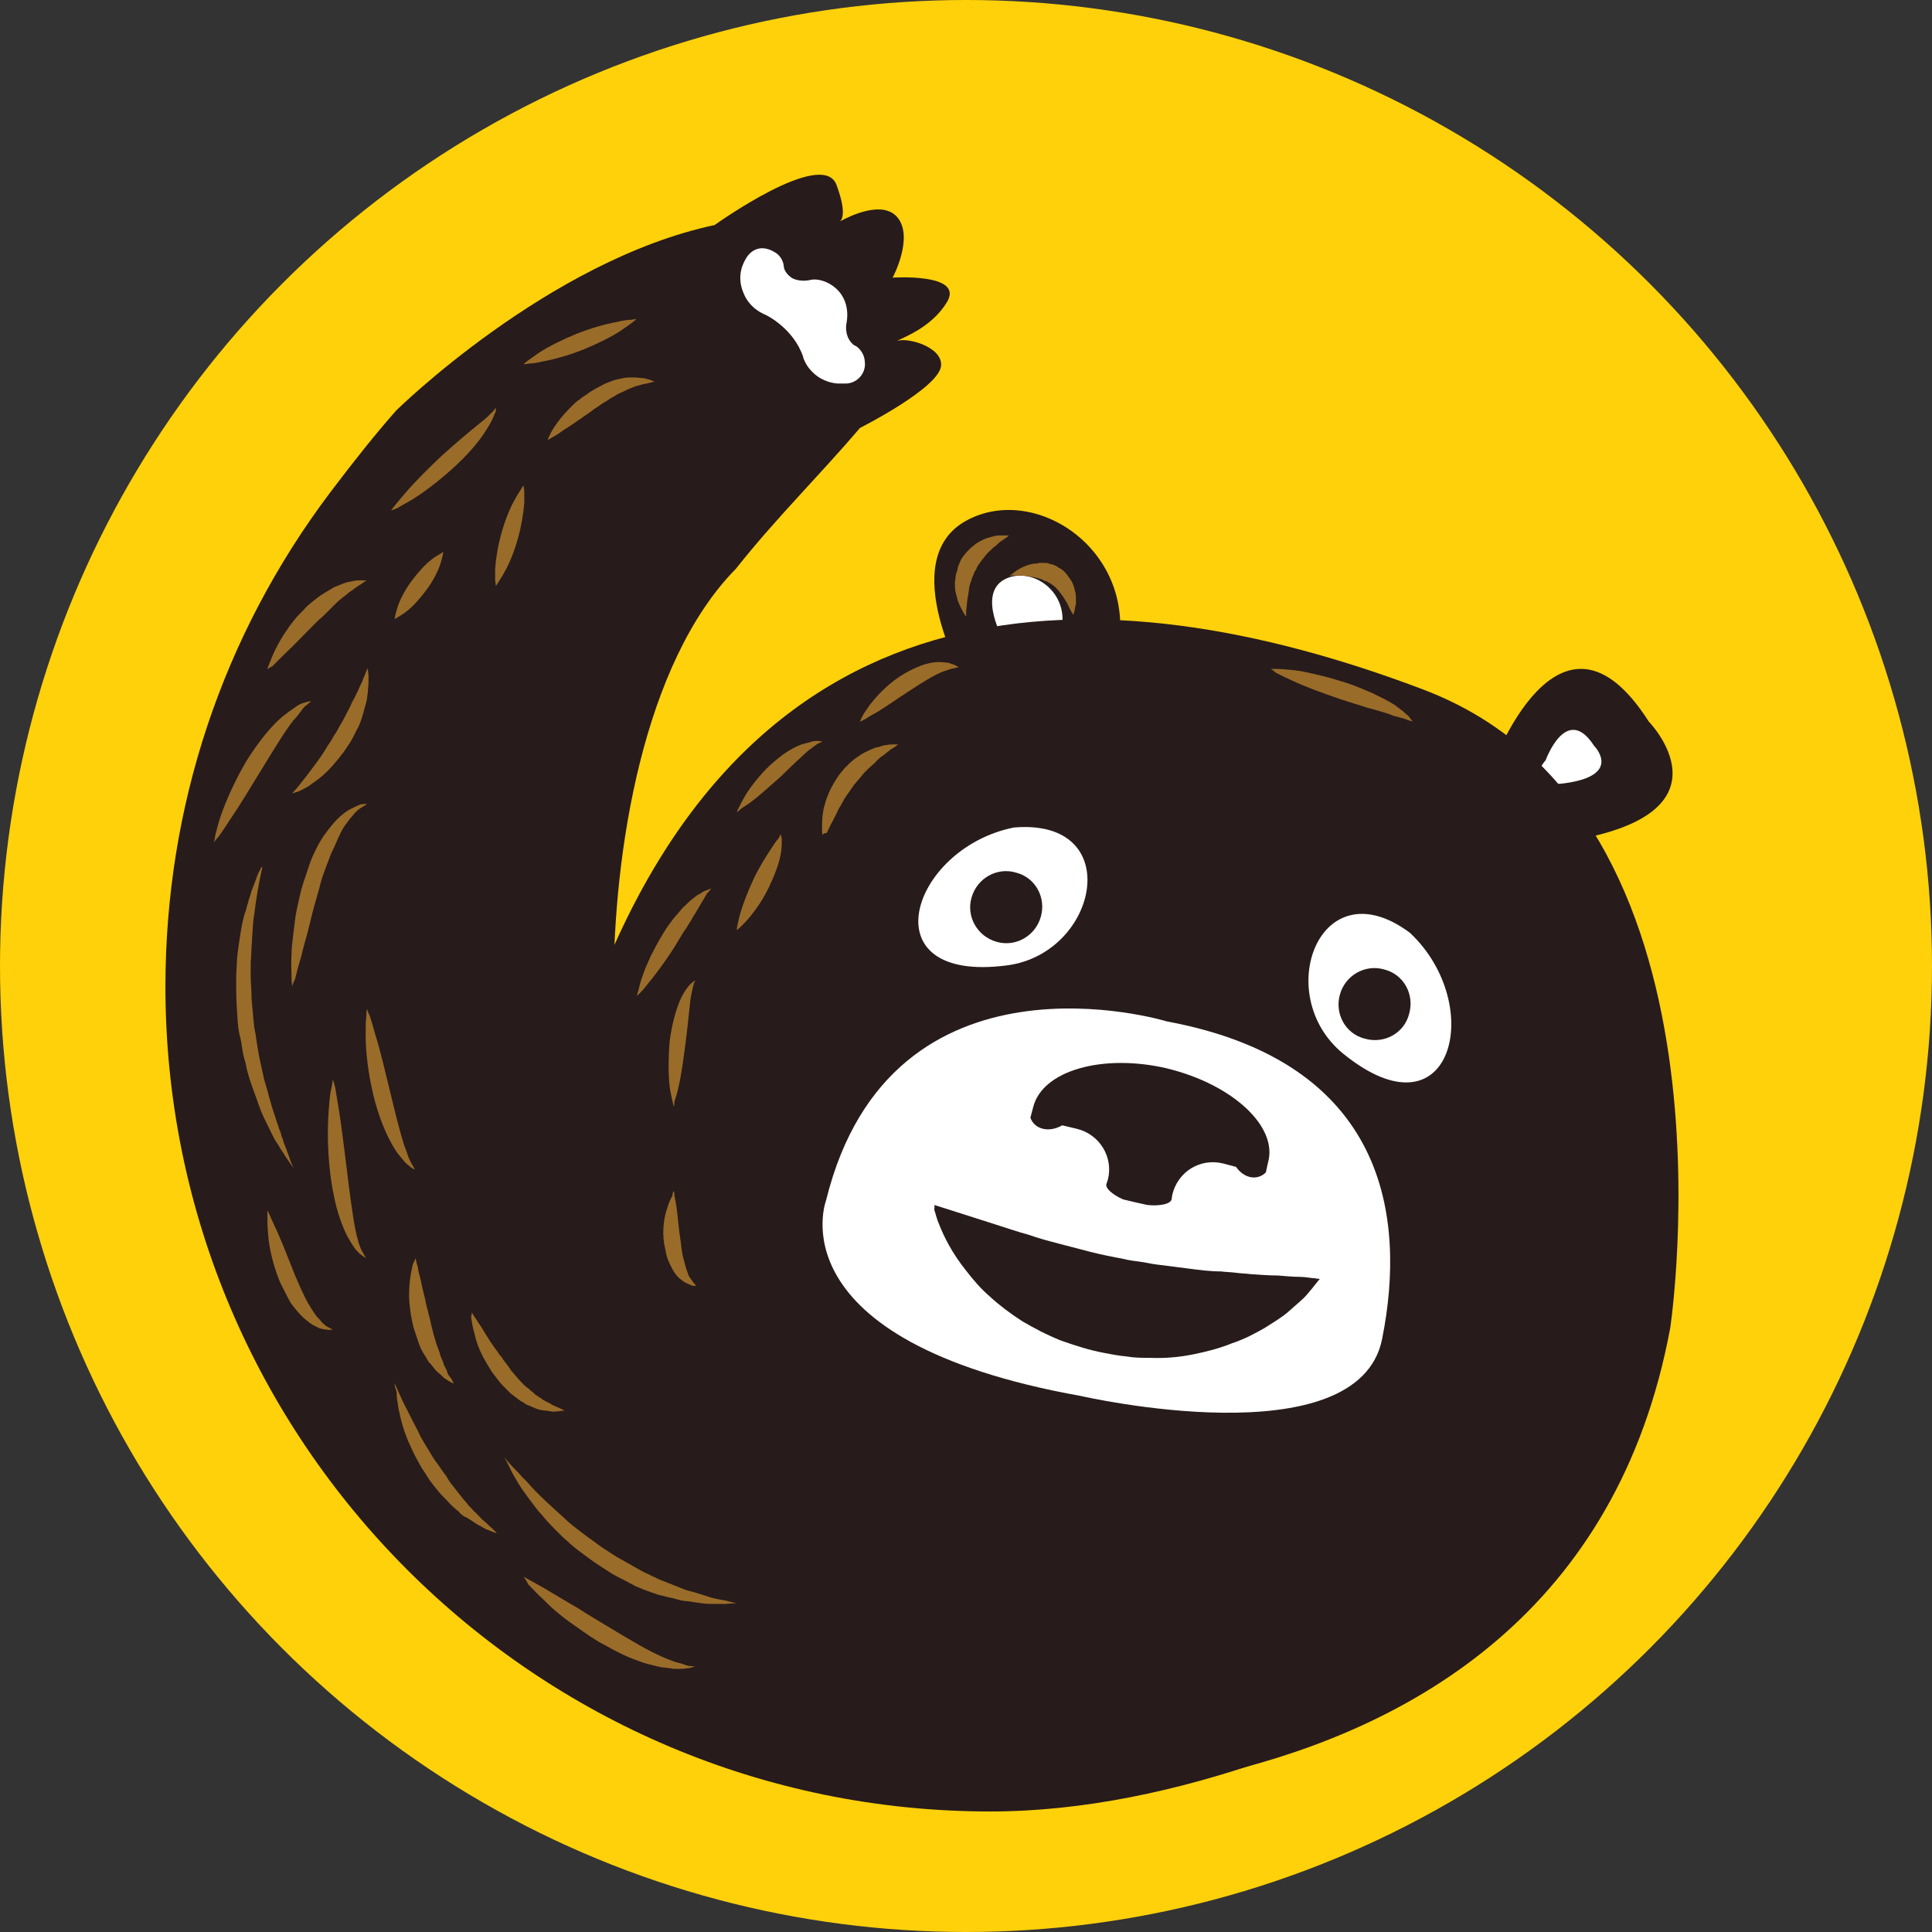 <?xml version="1.0" encoding="UTF-8"?>
<svg xmlns="http://www.w3.org/2000/svg" id="Layer_2" viewBox="0 0 256 256">
  <rect x="0" y="0" width="256" height="256" fill="#333333" stroke="none"/>
  <defs>
    <style>.cls-1{fill:#fff;}.cls-2{fill:#ffd10a;}.cls-3{fill:#9a6c29;}.cls-4{fill:#271b1b;}</style>
  </defs>
  <g id="Layer_1-2">
    <g>
      <circle id="SVGID" class="cls-2" cx="128" cy="128" r="128"></circle>
      <g>
        <g>
          <path class="cls-4" d="M84.97,149.56c-2.39-5.78-3.67-12.2-3.67-18.81,0-17.71,3.85-42.85,16.24-55.42,5.14-6.51,11.01-12.3,16.42-18.63,0,0,10.55-5.32,10.74-8.26,.18-2.57-4.77-3.85-5.96-3.21,1.01-.55,4.68-1.84,6.7-5.14,2.48-3.95-7.16-3.3-7.16-3.3,0,0,2.84-5.32,.64-7.98-1.94-2.32-6.27-.21-7.59,.51,.38-.41,.72-1.55-.49-4.82-1.84-4.95-16.15,5.32-16.15,5.32-22.02,4.68-42.21,24.59-42.21,24.59-2.75,3.12-5.6,6.7-8.72,10.83-14.31,18.99-21.84,41.66-21.84,65.51,0,60.28,49,109.28,109.28,109.28,12.39,0,24.9-2.76,36.56-6.8-54.96-10.19-75.55-56.79-82.8-83.67Z"></path>
          <path class="cls-1" d="M114.6,48.08c0-1.01-.55-1.84-1.28-2.29h-.09c-1.38-1.01-1.1-2.75-1.1-2.75,.92-4.59-3.03-6.33-4.68-5.96-1.65,.37-2.57-.28-2.57-.28-.92-.64-1.01-1.38-1.01-1.38h0c-.09-1.38-1.1-1.93-1.1-1.93-2.57-1.65-3.85,.64-3.85,.64-.28,.46-1.47,2.29-.37,4.77,.37,.92,1.19,2.11,2.94,2.84,0,0,3.67,1.74,4.95,5.6h0v.09h0c.28,.73,.64,1.28,1.01,1.65,.64,.73,1.74,1.56,3.49,1.74h.92c1.56,.09,2.84-1.19,2.75-2.75"></path>
        </g>
        <g>
          <g>
            <path class="cls-4" d="M128,92.77s16.15,8.9,19.82-5.23c3.76-14.04-10.37-23.76-19.82-18.53-9.45,5.23,0,21.56,0,21.56v2.2Z"></path>
            <path class="cls-1" d="M133.05,76.8c-3.58,2.02,0,8.17,0,8.17v.73s6.15,3.4,7.52-1.93c1.38-5.32-3.95-8.9-7.52-6.97Z"></path>
            <g>
              <path class="cls-3" d="M128,81.66s-.18-.18-.37-.55-.46-.83-.73-1.56c-.09-.37-.18-.73-.28-1.1-.09-.37-.09-.83-.09-1.28,0-.18,.09-.46,.09-.73s.09-.46,.18-.73,.09-.46,.18-.73c.09-.18,.18-.46,.28-.64,.18-.46,.55-.83,.83-1.19,.18-.18,.37-.37,.55-.55,.18-.18,.37-.28,.55-.46,.37-.28,.73-.46,1.1-.64,.37-.18,.73-.28,1.1-.37,.37-.09,.64-.18,.92-.18h1.38s-.18,.18-.46,.37c-.18,.09-.37,.28-.55,.37-.18,.09-.46,.37-.64,.55-.18,.18-.55,.37-.73,.64-.28,.18-.46,.46-.73,.73-.18,.28-.46,.55-.64,.83-.18,.28-.46,.55-.55,.92-.09,.18-.18,.28-.28,.46-.09,.18-.09,.37-.18,.46-.18,.37-.18,.64-.37,1.01-.09,.37-.18,.64-.18,1.01-.09,.37-.09,.64-.18,1.01-.09,.64-.09,1.19-.18,1.56,0,.55,0,.83,0,.83"></path>
              <path class="cls-3" d="M133.78,76.34s.09-.18,.46-.37c.28-.28,.73-.55,1.28-.83,.28-.09,.64-.28,1.01-.37,.18,0,.37-.09,.55-.09s.37,0,.64-.09h.64c.18,0,.46,0,.64,.09s.46,.09,.64,.18c.18,.09,.46,.18,.64,.37,.46,.18,.83,.55,1.1,.92,.28,.37,.55,.73,.73,1.1,.18,.37,.28,.83,.37,1.19,.09,.37,.09,.73,.09,1.01v.46c0,.18,0,.28-.09,.37,0,.28-.09,.46-.09,.64-.09,.37-.18,.55-.18,.55,0,0-.09-.18-.28-.46l-.28-.55c-.09-.18-.18-.46-.37-.73-.18-.28-.28-.46-.46-.73s-.37-.46-.55-.73c-.18-.18-.37-.46-.64-.64-.28-.18-.46-.37-.73-.46-.09-.09-.28-.18-.37-.18-.18,0-.28-.09-.37-.18-.28-.09-.55-.18-.92-.28-.18,0-.28-.09-.46-.09s-.28,0-.46-.09c-.28-.09-.64,0-.92-.09h-1.47c0,.09-.18,.09-.18,.09"></path>
            </g>
          </g>
          <g>
            <path class="cls-4" d="M197.64,101.76s8.9-24.87,20.83-6.15c0,0,11.84,12.11-10.37,15.78-22.39,3.67-10.46-9.63-10.46-9.63"></path>
            <path class="cls-1" d="M204.8,100.75s2.75-7.62,6.42-1.93c0,0,3.67,3.67-3.21,4.86-6.88,1.19-3.21-2.94-3.21-2.94"></path>
          </g>
          <path class="cls-4" d="M188.65,91.39c-43.03-16.33-88.54-15.87-109.83,40.1-21.29,55.88,17.07,107.08,34.13,106.25,0,0,94.42,13.12,108.36-61.75,0,0,10.37-68.27-32.67-84.6Z"></path>
          <g>
            <g>
              <path class="cls-1" d="M154.61,135.34s-36.52-11.19-45.14,23.67c0,0-7.16,18.63,33.77,25.97,0,0,36.79,8.44,39.91-7.62,3.21-16.15,.55-36.61-28.54-42.02"></path>
              <path class="cls-4" d="M154.7,141.58c-8.62-2.02-16.61,.28-17.8,5.14l-.37,1.38c.55,1.56,2.48,2.02,4.22,1.01l1.93,.46c3.03,.73,4.86,3.76,4.13,6.7l-.18,.55c-.28,.55,.73,1.47,2.2,2.11l1.56,.37,1.65,.37c1.74,.18,3.21-.18,3.21-.83l.09-.55c.73-3.03,3.67-4.86,6.7-4.13l1.74,.46c1.1,1.56,2.84,1.84,3.95,.73l.28-1.28c1.38-4.77-4.68-10.37-13.3-12.48Z"></path>
              <path class="cls-4" d="M123.78,159.66s3.49,1.1,8.63,2.75c1.19,.37,2.48,.83,3.85,1.19,1.28,.46,2.66,.83,4.04,1.19s2.84,.73,4.22,1.1c1.47,.37,2.84,.64,4.31,.92,.73,.18,1.47,.28,2.2,.37s1.47,.28,2.2,.37c1.47,.18,2.84,.37,4.31,.55,1.38,.18,2.84,.37,4.22,.37,.73,.09,1.38,.09,2.02,.18s1.28,.09,1.93,.18c1.28,.09,2.48,.18,3.58,.18,1.1,.09,2.11,.18,2.94,.18s1.47,.18,1.93,.18c.46,.09,.73,.09,.73,.09,0,0-.18,.18-.46,.55s-.73,.92-1.28,1.56c-.55,.64-1.38,1.28-2.29,2.11s-2.02,1.47-3.3,2.29c-1.28,.73-2.66,1.47-4.31,2.02-1.56,.64-3.3,1.1-5.14,1.47-1.84,.37-3.76,.55-5.78,.46-1.01,0-2.02,0-3.03-.18-1.01-.09-2.02-.28-2.94-.46-2.02-.37-3.95-1.01-5.78-1.65-1.84-.73-3.58-1.65-5.14-2.57-1.56-1.01-3.03-2.11-4.22-3.21-1.28-1.1-2.29-2.29-3.21-3.49-1.84-2.29-2.94-4.5-3.58-6.15-.37-.83-.46-1.47-.64-1.93,.09-.37,0-.64,0-.64"></path>
            </g>
            <g>
              <path class="cls-1" d="M134.33,109.65c-13.67,2.75-19.45,20.74-.83,18.26,12.11-1.65,15.69-19.54,.83-18.26"></path>
              <path class="cls-4" d="M137.91,121.49c-.73,2.57-3.39,4.04-5.87,3.3-2.57-.73-4.04-3.39-3.3-5.87,.73-2.57,3.39-4.04,5.87-3.3,2.57,.64,4.04,3.3,3.3,5.87"></path>
            </g>
            <g>
              <path class="cls-1" d="M186.82,123.6c10.18,9.54,5.6,27.8-8.9,15.97-9.45-7.8-3.03-24.87,8.9-15.97"></path>
              <path class="cls-4" d="M177.55,131.76c-.73,2.57,.73,5.23,3.3,5.87,2.57,.73,5.23-.73,5.87-3.3,.73-2.57-.73-5.23-3.3-5.87-2.48-.73-5.14,.73-5.87,3.3"></path>
            </g>
          </g>
        </g>
        <g>
          <g>
            <path class="cls-3" d="M168.37,88.64h.92c.55,0,1.38,.09,2.29,.18,.92,.09,2.02,.37,3.21,.64s2.39,.64,3.58,1.01c1.19,.37,2.39,.92,3.49,1.38,1.1,.55,2.11,1.01,2.94,1.56,.37,.28,.73,.55,1.1,.83,.28,.28,.55,.46,.73,.64,.37,.46,.55,.73,.55,.73,0,0-.37-.09-.83-.28-.28-.09-.55-.18-.92-.28s-.83-.18-1.19-.37c-.46-.18-.92-.28-1.47-.46s-1.01-.28-1.65-.46c-.55-.18-1.1-.37-1.74-.55-.55-.18-1.19-.37-1.74-.55-2.39-.83-4.68-1.65-6.42-2.48-.83-.37-1.56-.73-2.11-1.01-.46-.37-.73-.55-.73-.55"></path>
            <path class="cls-3" d="M84.42,131.95s0-.28,.18-.73c.09-.46,.28-1.19,.55-1.93,.28-.83,.64-1.65,1.1-2.66,.46-.92,1.01-1.93,1.56-2.84s1.19-1.84,1.93-2.66c.37-.37,.64-.83,1.01-1.1,.37-.37,.64-.64,1.01-.92s.64-.55,.92-.64c.28-.18,.55-.37,.83-.46,.46-.18,.73-.28,.73-.28,0,0-.18,.28-.46,.55-.18,.18-.28,.46-.46,.73s-.37,.64-.55,.92c-.18,.37-.46,.73-.64,1.1-.28,.37-.46,.83-.73,1.19-.28,.46-.55,.92-.83,1.28-.28,.46-.55,.92-.83,1.38-1.1,1.84-2.39,3.58-3.39,4.86-.55,.64-.92,1.19-1.28,1.56-.46,.46-.64,.64-.64,.64"></path>
            <path class="cls-3" d="M97.63,107.63s.09-.28,.28-.64c.18-.37,.46-.92,.83-1.56,.73-1.19,1.93-2.75,3.3-4.04,.73-.64,1.47-1.28,2.2-1.74,.73-.46,1.56-.92,2.29-1.1,.37-.09,.73-.18,1.01-.28,.28-.09,.55-.09,.83-.09,.46,0,.64,.18,.64,.09,0,0-.09,0-.18,.09-.09,0-.28,.09-.46,.18-.18,.09-.37,.28-.55,.37-.18,.18-.46,.37-.73,.55-1.01,.92-2.29,2.11-3.58,3.39-1.38,1.19-2.75,2.48-3.85,3.3-.55,.46-1.1,.73-1.47,1.01-.37,.37-.55,.46-.55,.46"></path>
            <path class="cls-3" d="M97.63,123.23s0-.28,.09-.64,.18-.92,.37-1.56c.37-1.28,1.01-2.94,1.74-4.5,.73-1.56,1.65-3.03,2.39-4.13,.37-.55,.64-1.01,.92-1.28,.09-.18,.18-.28,.18-.37s.09-.18,.09-.18l.09,.18c0,.09,.09,.28,.09,.46,0,.46,0,1.01-.09,1.65-.18,1.38-.83,3.03-1.56,4.59-.73,1.56-1.74,3.03-2.57,4.04-.46,.55-.83,.92-1.1,1.19-.46,.46-.64,.55-.64,.55"></path>
            <path class="cls-3" d="M89.28,146.63s-.09-.28-.18-.73-.28-1.19-.37-1.93c-.18-1.65-.18-3.76,0-5.96,.28-2.2,.83-4.31,1.56-5.87,.37-.73,.83-1.38,1.19-1.74,.18-.18,.37-.28,.46-.37,.09-.09,.18-.09,.18-.09,0,0,0,.09-.09,.18-.09,.09-.09,.28-.18,.55-.09,.46-.28,1.1-.37,1.84-.18,1.56-.37,3.67-.64,5.69-.28,2.11-.55,4.22-.92,5.78-.18,.83-.37,1.47-.55,1.93,0,.46-.09,.73-.09,.73"></path>
            <path class="cls-3" d="M109.01,110.66s-.09-.28-.09-.73,0-1.19,.09-2.02c.09-.37,.09-.83,.28-1.28,.09-.46,.28-.92,.46-1.38s.46-1.01,.73-1.47,.55-.92,.92-1.38l.55-.64c.18-.18,.37-.37,.55-.55,.37-.37,.83-.73,1.28-1.01,.46-.37,.92-.55,1.28-.73,.18-.09,.46-.18,.64-.28s.46-.18,.64-.18c.37-.09,.73-.28,1.1-.28,.37-.09,.64-.09,.83-.09h.73s-.18,.18-.64,.46c-.18,.09-.46,.28-.64,.46-.28,.18-.55,.46-.83,.64-.18,.09-.28,.18-.46,.37-.18,.09-.28,.28-.46,.46-.28,.28-.64,.55-1.01,.92-.18,.18-.37,.37-.46,.46-.18,.18-.28,.37-.46,.55l-.46,.55-.46,.55c-.28,.37-.55,.83-.83,1.19-.28,.37-.55,.83-.73,1.19s-.46,.73-.64,1.19l-.55,1.1c-.37,.64-.64,1.28-.83,1.65-.46,0-.55,.28-.55,.28"></path>
            <path class="cls-3" d="M113.96,95.61s.09-.28,.28-.64c.18-.37,.55-.92,1.01-1.56,.92-1.19,2.29-2.66,3.95-3.76,.83-.55,1.74-1.01,2.66-1.38s1.84-.55,2.66-.55c.37,0,.73,.09,1.1,.09,.28,.09,.55,.18,.83,.28,.18,.09,.37,.18,.46,.28s.18,.09,.18,.09h-.18c-.09,0-.28,0-.46,.09-.18,0-.46,.09-.73,.18-.28,.09-.55,.18-.83,.28-1.19,.46-2.75,1.47-4.31,2.48-1.56,1.01-3.12,2.11-4.31,2.84-.64,.37-1.19,.64-1.56,.92-.55,.28-.73,.37-.73,.37"></path>
            <path class="cls-3" d="M89.28,157.82s.09,.18,.09,.64c.09,.37,.18,.92,.28,1.56,.18,1.28,.28,2.94,.55,4.5,.09,.83,.18,1.56,.37,2.29,.18,.73,.37,1.38,.55,1.84,.09,.28,.18,.55,.37,.73,.09,.18,.28,.37,.37,.55,.28,.28,.37,.46,.37,.46h-.18c-.09,0-.28,0-.46-.09s-.46-.18-.64-.28c-.28-.09-.55-.37-.83-.55-.55-.46-1.01-1.19-1.38-2.02-.18-.37-.37-.83-.46-1.28s-.18-.92-.28-1.38c-.28-1.84,0-3.58,.46-4.86,.18-.64,.46-1.19,.64-1.47,0-.46,.18-.64,.18-.64"></path>
          </g>
          <g>
            <path class="cls-3" d="M52.3,183.33s.18,.37,.46,1.01,.64,1.47,1.19,2.48c.28,.55,.55,1.1,.83,1.65,.28,.55,.64,1.19,.92,1.84,.37,.64,.73,1.28,1.1,1.84,.37,.64,.73,1.28,1.19,1.84l.64,.92c.18,.28,.46,.55,.64,.92,.18,.28,.37,.64,.64,.92,.18,.28,.46,.55,.64,.83,.46,.55,.83,1.1,1.28,1.56,.18,.28,.37,.46,.64,.73,.18,.18,.37,.46,.64,.64,.37,.37,.73,.83,1.1,1.1,.37,.28,.64,.64,.92,.83,.46,.46,.73,.73,.73,.73,0,0-.37-.09-1.01-.37-.28-.09-.73-.28-1.1-.55-.46-.18-.92-.55-1.38-.83-.28-.18-.55-.37-.83-.46-.28-.18-.55-.37-.73-.64-.55-.46-1.1-.92-1.56-1.47-.55-.55-1.1-1.1-1.56-1.74-.28-.28-.46-.64-.73-.92l-.64-1.01c-.46-.64-.83-1.38-1.19-2.02s-.64-1.38-1.01-2.11c-.28-.73-.55-1.38-.73-2.02-.18-.64-.37-1.28-.46-1.84-.18-.55-.18-1.1-.28-1.56-.09-.46-.09-.92-.09-1.19-.28-.73-.28-1.1-.28-1.1"></path>
            <path class="cls-3" d="M66.89,193.15s.09,.09,.28,.37c.18,.18,.46,.55,.83,.92s.83,.83,1.28,1.38c.55,.46,1.01,1.1,1.65,1.74,.64,.64,1.28,1.28,2.02,1.93,.73,.73,1.56,1.38,2.29,2.11,.83,.73,1.74,1.38,2.57,2.02,.92,.64,1.84,1.38,2.75,1.93,.46,.28,.92,.64,1.47,.92,.46,.28,1.01,.55,1.47,.83s1.01,.55,1.47,.83,1.01,.46,1.47,.73c.46,.18,.92,.46,1.47,.64,.46,.18,.92,.37,1.38,.55s.92,.37,1.38,.55,.92,.28,1.28,.37c.83,.28,1.56,.46,2.29,.73,.73,.18,1.28,.28,1.84,.37,1.01,.28,1.56,.37,1.56,.37,0,0-.55,0-1.65,.09h-1.93c-.73,0-1.56-.18-2.39-.28-.46-.09-.92-.09-1.38-.18s-.92-.28-1.47-.37c-.46-.09-1.01-.28-1.56-.37-.55-.18-1.01-.37-1.56-.55s-1.1-.46-1.56-.64c-.55-.28-1.01-.55-1.56-.83s-1.1-.55-1.56-.83c-.55-.37-1.01-.64-1.56-1.01-1.01-.64-1.93-1.38-2.94-2.11-.46-.37-.92-.73-1.28-1.1-.46-.37-.83-.73-1.28-1.19-.83-.83-1.56-1.56-2.2-2.39-.37-.37-.64-.73-.92-1.1-.28-.37-.55-.73-.83-1.1-.55-.73-1.01-1.38-1.38-2.02s-.73-1.19-.92-1.65c-.55-1.1-.83-1.65-.83-1.65"></path>
            <path class="cls-3" d="M69.37,208.93s.37,.18,1.01,.55,1.56,.83,2.57,1.47c1.1,.64,2.29,1.38,3.58,2.11,1.28,.83,2.66,1.65,4.04,2.48,1.38,.83,2.75,1.65,4.04,2.39,1.28,.73,2.57,1.38,3.67,1.84,.55,.18,1.1,.46,1.56,.55s.92,.28,1.19,.37c.37,.09,.64,.09,.83,.09h.28l-.28,.09c-.18,.09-.46,.18-.83,.18-.37,.09-.83,.09-1.38,.09-.28,0-.55,0-.83-.09-.28,0-.55-.09-.92-.09-.64-.09-1.28-.28-2.02-.46-.73-.18-1.38-.46-2.11-.73s-1.47-.64-2.2-1.01-1.47-.83-2.2-1.19c-1.38-.83-2.75-1.84-4.04-2.75-.64-.46-1.19-.92-1.74-1.38s-1.01-.92-1.47-1.38c-.92-.83-1.65-1.65-2.11-2.11-.37-.73-.64-1.01-.64-1.01"></path>
            <path class="cls-3" d="M34.78,114.88s-.64,2.57-1.1,6.33c-.18,.92-.18,2.02-.28,3.12,0,.55-.09,1.1-.09,1.65s-.09,1.19-.09,1.74v1.84c0,.64,.09,1.19,.09,1.84,0,1.28,.18,2.48,.28,3.76l.09,.92,.18,.92c.09,.64,.18,1.28,.28,1.84,.18,1.19,.46,2.39,.73,3.58,.09,.55,.28,1.1,.46,1.74,.18,.55,.28,1.1,.46,1.65,.28,1.1,.64,2.02,.92,2.94,.18,.46,.28,.92,.46,1.28,.09,.18,.09,.46,.18,.64s.18,.37,.18,.55c.28,.73,.55,1.38,.73,1.93,.37,1.1,.64,1.65,.64,1.65,0,0-.37-.55-1.01-1.47-.28-.46-.73-1.1-1.1-1.74-.46-.64-.83-1.47-1.28-2.39-.46-.92-.92-1.84-1.28-2.94s-.83-2.2-1.19-3.39c-.18-.64-.37-1.19-.46-1.84-.18-.64-.37-1.28-.46-1.93-.09-.64-.18-1.28-.37-1.93l-.18-1.01-.09-1.01c-.09-1.28-.18-2.66-.18-3.95v-1.93c0-.64,.09-1.28,.09-1.93,.09-1.28,.28-2.39,.46-3.58,.18-1.1,.37-2.2,.73-3.12,.09-.46,.28-.92,.37-1.38,.18-.46,.28-.83,.37-1.19,.28-.73,.55-1.38,.73-1.93,.18-.55,.46-.92,.55-1.19,.09,0,.18-.09,.18-.09"></path>
            <path class="cls-3" d="M35.42,160.39s.18,.28,.37,.73c.18,.46,.55,1.19,.92,2.02,.73,1.65,1.56,3.76,2.39,5.87,.46,1.1,.92,2.11,1.38,3.03s1.01,1.74,1.47,2.39c.28,.28,.55,.55,.73,.83,.28,.18,.46,.46,.73,.55,.46,.28,.73,.37,.73,.37h-.18c-.18,0-.37,.09-.64,0-.28,0-.64-.09-1.01-.18-.18-.09-.37-.18-.55-.28-.18-.09-.37-.18-.64-.37-.37-.28-.83-.64-1.19-1.01s-.73-.83-1.1-1.28c-.37-.46-.64-1.01-.92-1.56s-.55-1.1-.83-1.65c-.92-2.29-1.47-4.68-1.56-6.42-.09-.92-.09-1.65-.09-2.2,0-.46,0-.83,0-.83"></path>
            <path class="cls-3" d="M44.13,143.05s.09,.37,.28,1.01c.09,.64,.28,1.65,.46,2.75,.37,2.29,.73,5.32,1.1,8.26,.37,3.03,.73,5.96,1.19,8.17,.09,.55,.28,1.01,.37,1.47,.18,.46,.28,.83,.46,1.1,.18,.28,.28,.55,.37,.64,.09,.18,.18,.28,.18,.28,0,0-.09-.09-.28-.18-.18-.09-.37-.28-.64-.46-.28-.28-.55-.55-.83-1.01-.28-.37-.55-.92-.83-1.38-.55-1.1-1.01-2.39-1.38-3.76-.37-1.47-.64-2.94-.83-4.5-.37-3.12-.37-6.15-.18-8.53,.09-1.19,.18-2.11,.37-2.84,.09-.64,.18-1.01,.18-1.01"></path>
            <path class="cls-3" d="M55.05,166.72s.09,.28,.18,.73c.09,.28,.18,.55,.18,.83l.28,1.1c.18,.83,.37,1.74,.64,2.75,.09,.46,.18,1.01,.37,1.56,.09,.55,.28,1.01,.37,1.56s.28,1.01,.37,1.56c.18,.46,.28,1.01,.46,1.47s.37,.92,.46,1.38c.18,.37,.37,.83,.46,1.19,.18,.37,.37,.64,.46,1.01,.09,.28,.28,.55,.46,.73,.28,.46,.37,.73,.37,.73,0,0-.28-.09-.73-.37-.18-.18-.55-.28-.73-.55-.28-.28-.55-.46-.92-.83-.28-.37-.55-.73-.92-1.1-.28-.46-.55-.92-.83-1.38s-.46-1.01-.64-1.56-.37-1.1-.55-1.65c-.28-1.1-.46-2.29-.55-3.39s0-2.11,.09-2.94c.09-.83,.28-1.56,.37-2.02,.28-.55,.37-.83,.37-.83"></path>
            <path class="cls-3" d="M62.49,173.88s.18,.28,.46,.73c.18,.18,.28,.46,.55,.83,.18,.28,.46,.64,.64,1.01,.46,.73,1.01,1.65,1.65,2.48,.18,.18,.28,.46,.46,.64s.37,.46,.46,.64c.37,.46,.73,.92,1.01,1.38,.37,.46,.73,.83,1.1,1.28,.37,.37,.73,.83,1.19,1.1,.18,.18,.37,.37,.55,.46l.28,.28c.09,.09,.18,.18,.28,.18,.18,.18,.37,.28,.55,.37,.18,.18,.37,.28,.55,.37,.37,.18,.73,.37,1.01,.55,.37,.18,.64,.28,.83,.37,.46,.18,.73,.37,.73,.37,0,0-.28,0-.83,.09-.28,0-.64,.09-1.01,0s-.83-.09-1.28-.18-.92-.28-1.47-.55c-.28-.09-.55-.18-.73-.37-.28-.18-.55-.28-.73-.46-.28-.18-.46-.37-.73-.55s-.46-.37-.73-.64c-.46-.46-.92-.92-1.28-1.38-.37-.55-.83-1.01-1.1-1.56-.37-.55-.64-1.1-.92-1.56-.55-1.1-.92-2.11-1.1-3.03-.28-.92-.37-1.65-.46-2.2,.09-.28,.09-.64,.09-.64"></path>
            <path class="cls-3" d="M48.63,133.69s.09,.37,.37,.92c.18,.55,.46,1.47,.73,2.48,.64,2.02,1.28,4.77,1.93,7.43,.64,2.66,1.28,5.32,1.93,7.34,.18,.46,.37,.92,.46,1.28,.18,.37,.28,.73,.46,1.01s.28,.46,.37,.64l.09,.18s-.09,0-.18-.09c-.18-.09-.37-.18-.64-.46-.28-.18-.55-.46-.83-.83s-.64-.73-.92-1.19c-1.19-1.84-2.29-4.59-2.94-7.34s-1.01-5.6-1.01-7.8c0-1.1,0-1.93,.09-2.57,0-.64,.09-1.01,.09-1.01"></path>
            <path class="cls-3" d="M38.72,130.66s-.09-.46-.09-1.19-.09-1.84,0-3.12c0-.64,.09-1.38,.18-2.11s.18-1.56,.28-2.29c.09-.83,.28-1.65,.46-2.48s.37-1.65,.64-2.48c.28-.83,.55-1.65,.83-2.48s.64-1.56,1.01-2.29,.83-1.47,1.28-2.02c.46-.64,.92-1.19,1.38-1.65s1.01-.92,1.47-1.19,.92-.46,1.28-.64,.64-.18,.92-.18h.28s-.09,.09-.28,.18c-.18,.09-.46,.28-.73,.46s-.64,.55-.92,.92c-.37,.37-.64,.83-1.01,1.28-.37,.55-.64,1.1-.92,1.74s-.55,1.28-.92,2.02c-.28,.73-.55,1.47-.83,2.2-.28,.73-.55,1.56-.73,2.39-.46,1.56-.92,3.21-1.28,4.77s-.83,2.94-1.1,4.22c-.37,1.19-.64,2.29-.83,3.03-.28,.55-.37,.92-.37,.92"></path>
            <path class="cls-3" d="M28.35,111.67s.09-.37,.18-1.01c.18-.64,.37-1.56,.73-2.57,.73-2.11,1.93-4.77,3.39-7.25,1.56-2.48,3.39-4.86,5.23-6.24,.46-.37,.92-.64,1.28-.92s.73-.46,1.1-.55c.28-.09,.55-.18,.73-.18s.28-.09,.28-.09c0,0-.09,.09-.18,.18-.09,.09-.37,.28-.55,.46-.28,.18-.46,.46-.73,.83s-.55,.73-.92,1.1c-1.28,1.65-2.75,4.13-4.22,6.51-1.47,2.39-2.94,4.86-4.22,6.7-.55,.92-1.1,1.65-1.47,2.2-.46,.46-.64,.83-.64,.83"></path>
            <path class="cls-3" d="M38.72,105.15s.18-.28,.55-.64c.37-.46,.83-1.01,1.38-1.74,.55-.73,1.19-1.56,1.84-2.48,.28-.46,.64-.92,.92-1.47,.37-.46,.64-1.01,.92-1.47,.37-.46,.55-1.01,.92-1.56,.28-.46,.55-1.01,.83-1.56,.28-.46,.46-1.01,.73-1.47s.46-.92,.64-1.28c.18-.46,.37-.83,.55-1.19,.09-.37,.28-.64,.37-.92,.18-.55,.37-.83,.37-.83,0,0,0,.28,.09,.92v1.01c0,.37-.09,.83-.09,1.28-.09,.46-.09,1.01-.28,1.56-.18,.55-.28,1.1-.46,1.65s-.37,1.19-.73,1.74c-.28,.55-.55,1.19-.92,1.74l-.55,.83c-.18,.28-.37,.55-.55,.73-.37,.55-.83,1.01-1.19,1.47-.83,.92-1.65,1.65-2.48,2.2-.37,.28-.73,.55-1.1,.73-.37,.18-.64,.37-.92,.46-.55,.18-.83,.28-.83,.28"></path>
            <path class="cls-3" d="M35.42,88.64s.09-.28,.28-.73c.18-.46,.46-1.19,.83-1.93,.18-.37,.46-.83,.64-1.19,.28-.46,.55-.92,.83-1.28,.28-.46,.64-.92,1.01-1.38s.73-.83,1.19-1.28c.37-.46,.83-.83,1.28-1.19,.46-.37,.92-.73,1.38-1.01s.92-.55,1.38-.83c.46-.18,.92-.37,1.38-.55,.46-.18,.83-.18,1.19-.28s.64-.09,.92-.09h.83s-.28,.18-.64,.46c-.18,.09-.46,.28-.73,.46s-.55,.46-.92,.64c-.28,.28-.64,.55-1.01,.83-.37,.28-.73,.64-1.1,1.01-.37,.37-.73,.73-1.1,1.1-.37,.37-.83,.73-1.19,1.1-1.56,1.56-3.03,3.12-4.31,4.31-.64,.64-1.1,1.1-1.47,1.47-.37,.18-.64,.37-.64,.37"></path>
            <path class="cls-3" d="M51.84,67.62s.18-.28,.55-.73,.83-1.01,1.47-1.74c1.19-1.38,2.94-3.12,4.68-4.77,1.84-1.65,3.67-3.21,5.05-4.31,.73-.55,1.28-1.1,1.65-1.47,.18-.18,.28-.37,.37-.46s.09-.18,.09-.18v.28c0,.18,0,.37-.18,.64-.18,.55-.55,1.28-1.1,2.11-1.01,1.65-2.66,3.49-4.5,5.14s-3.76,3.12-5.41,4.13c-.83,.46-1.47,.83-1.93,1.1-.46,.18-.73,.28-.73,.28"></path>
            <path class="cls-3" d="M52.3,82.03s0-.18,.09-.55c.09-.28,.18-.73,.37-1.28,.37-1.01,1.01-2.2,1.84-3.3,.83-1.1,1.74-2.11,2.57-2.75,.46-.37,.83-.55,1.1-.73,.28-.18,.46-.28,.46-.28,0,0,0,.18-.09,.55-.09,.28-.18,.73-.37,1.28-.37,1.01-1.01,2.2-1.84,3.3-.83,1.1-1.74,2.11-2.57,2.75-.46,.37-.83,.55-1.1,.73-.28,.18-.46,.28-.46,.28"></path>
            <path class="cls-3" d="M65.7,77.63s0-.28-.09-.64v-1.65c.09-1.28,.37-3.03,.83-4.68,.46-1.65,1.1-3.3,1.74-4.4,.28-.55,.64-1.1,.83-1.38,.18-.37,.37-.55,.37-.55,0,0,0,.28,.09,.64v1.65c-.09,1.28-.37,3.03-.83,4.68-.46,1.65-1.1,3.3-1.74,4.4-.28,.55-.64,1.1-.83,1.38-.18,.37-.37,.55-.37,.55"></path>
            <path class="cls-3" d="M69.37,48.26s.18-.18,.55-.46,.92-.64,1.56-1.1c1.28-.83,3.12-1.74,4.95-2.48,1.84-.73,3.76-1.28,5.32-1.56,.73-.18,1.38-.28,1.84-.28,.46-.09,.73-.09,.73-.09,0,0-.18,.18-.55,.46s-.92,.64-1.56,1.1c-1.28,.83-3.12,1.74-4.95,2.48-1.84,.73-3.76,1.28-5.32,1.56-.73,.18-1.38,.28-1.84,.28-.46,.09-.73,.09-.73,.09"></path>
            <path class="cls-3" d="M72.58,58.27s.09-.28,.28-.64c.18-.46,.55-1.01,1.01-1.65s1.1-1.38,1.84-2.11c.37-.37,.73-.73,1.19-1.01,.18-.18,.46-.37,.64-.46l.64-.46c.46-.28,.92-.55,1.47-.83,.46-.28,1.01-.46,1.47-.64s1.01-.28,1.47-.37c.46-.09,.92-.09,1.38-.09s.83,.09,1.19,.09,.64,.18,.83,.18c.46,.18,.73,.28,.73,.28,0,0-.28,.09-.73,.18-.18,.09-.46,.09-.83,.18-.28,.09-.64,.18-1.01,.28-.37,.18-.73,.28-1.1,.46-.37,.18-.73,.37-1.19,.55-.37,.28-.83,.46-1.19,.73s-.83,.46-1.28,.83c-.46,.28-.83,.55-1.19,.83-.37,.28-.83,.55-1.19,.83-.83,.55-1.56,1.1-2.2,1.47-.64,.46-1.19,.83-1.56,1.01-.46,.28-.64,.37-.64,.37"></path>
          </g>
        </g>
      </g>
    </g>
  </g>
</svg>

